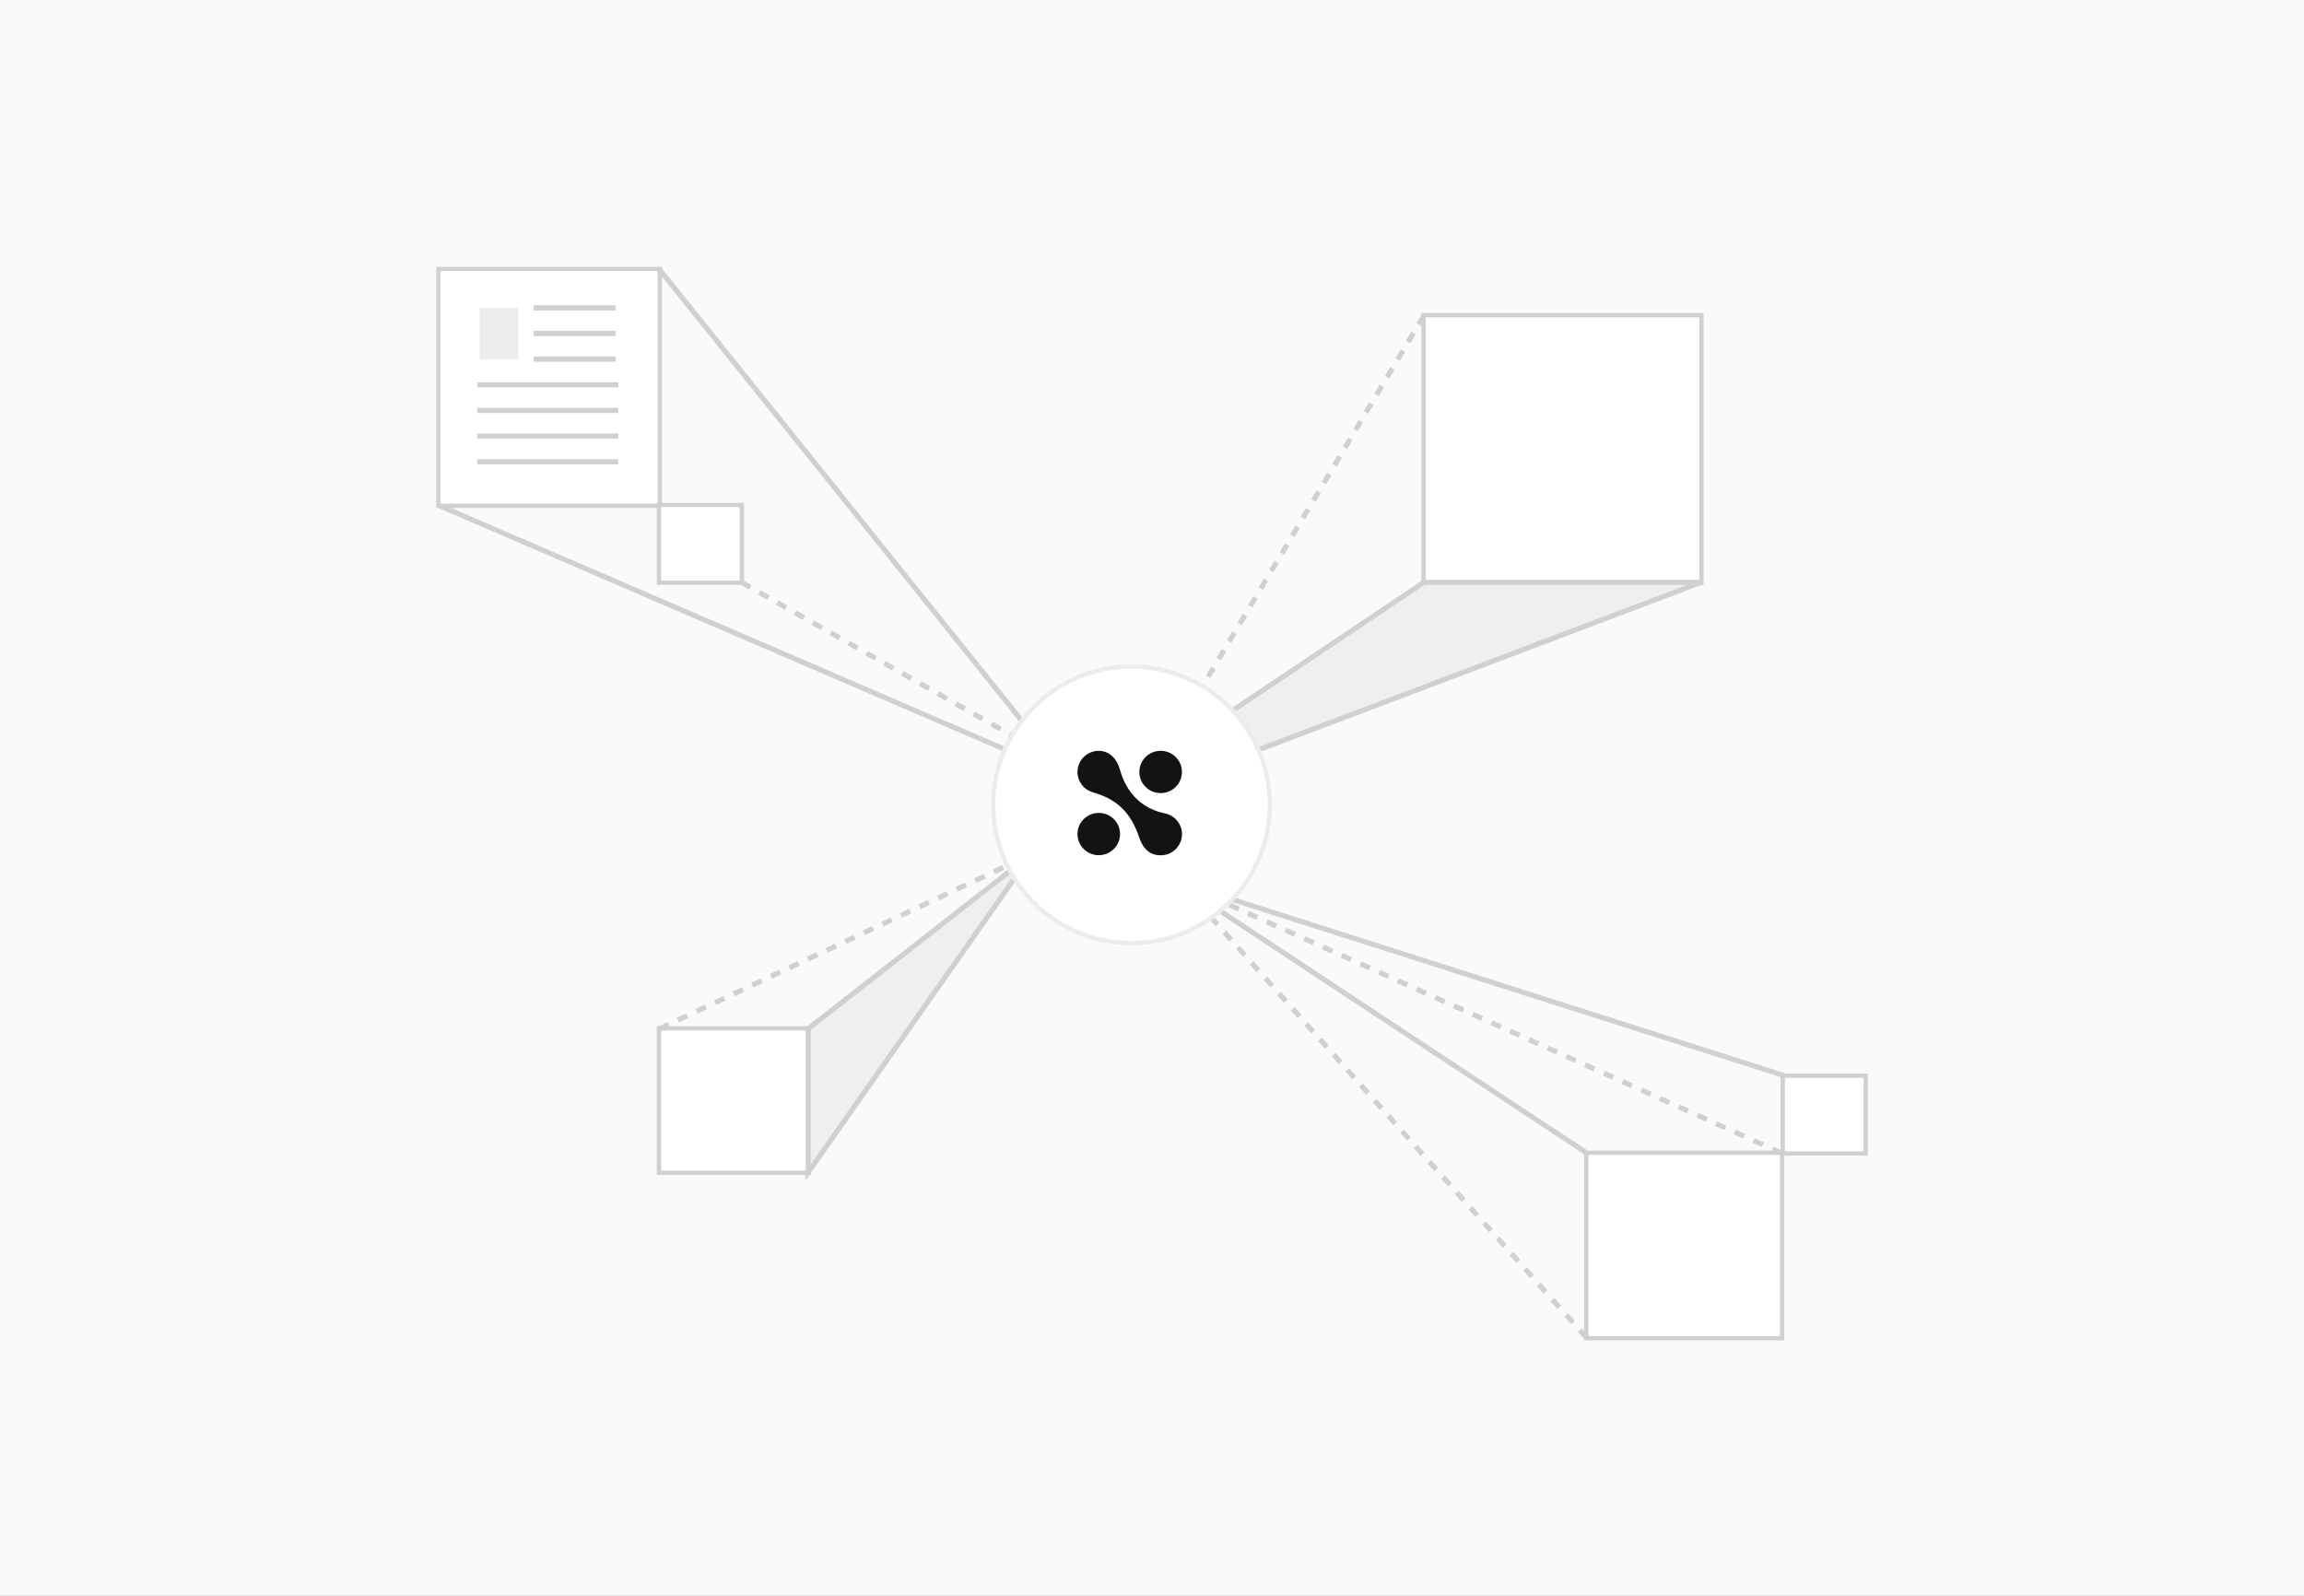 <svg width="449" height="311" viewBox="0 0 449 311" fill="none" xmlns="http://www.w3.org/2000/svg">
<rect x="0" y="0" width="449" height="311" fill="#808080" stroke="none"/>
<g clip-path="url(#clip0_3235_692)">
<rect width="449" height="311" fill="#FAFAFA"/>
<rect x="85.421" y="52.421" width="43.158" height="46.158" fill="white" stroke="#D0D0D0" stroke-width="0.842"/>
<rect x="347.285" y="260.825" width="38.158" height="36.158" transform="rotate(180 347.285 260.825)" fill="white" stroke="#D0D0D0" stroke-width="0.842"/>
<rect x="128.421" y="98.421" width="16.158" height="15.158" fill="white" stroke="#D0D0D0" stroke-width="0.842"/>
<rect x="363.579" y="224.825" width="16.158" height="15.158" transform="rotate(180 363.579 224.825)" fill="white" stroke="#D0D0D0" stroke-width="0.842"/>
<rect x="128.421" y="200.421" width="29.158" height="28.158" fill="white" stroke="#D0D0D0" stroke-width="0.842"/>
<rect x="277.421" y="61.421" width="54.158" height="52.158" fill="white" stroke="#D0D0D0" stroke-width="0.842"/>
<path d="M201 166.5L157.5 200.5V228.5L201 166.5Z" fill="#EFEFEF" stroke="#D0D0D0"/>
<path d="M224.5 149L277.5 113.5L331.5 113.5L224.5 154L224.5 149Z" fill="#EFEFEF" stroke="#D0D0D0"/>
<path d="M144.5 113.504L201 145.5" stroke="#D0D0D0" stroke-dasharray="2 2"/>
<path d="M309 224.578L231 173.078" stroke="#D0D0D0"/>
<path d="M277.5 61.5L228.5 143.5" stroke="#D0D0D0" stroke-dasharray="2 2"/>
<path d="M85.5 98.499L207.706 151.171" stroke="#D0D0D0"/>
<path d="M93 80H120.5" stroke="#D0D0D0"/>
<path d="M93 85H120.5" stroke="#D0D0D0"/>
<path d="M93 75H120.5" stroke="#D0D0D0"/>
<path d="M104 70.001L120 70.001" stroke="#D0D0D0"/>
<path d="M104 65.001L120 65.001" stroke="#D0D0D0"/>
<path d="M101 60.001L93.5 60.001L93.5 70.001L101 70.001L101 60.001Z" fill="#ECECEC"/>
<path d="M104 60.001L120 60.001" stroke="#D0D0D0"/>
<path d="M93 90H120.5" stroke="#D0D0D0"/>
<path d="M347.206 224.747L230.001 172.075" stroke="#D0D0D0" stroke-dasharray="2 2"/>
<path d="M347.499 209.579L230 172.075" stroke="#D0D0D0"/>
<path d="M128.5 200.5L201 166.5" stroke="#D0D0D0" stroke-dasharray="2 2"/>
<path d="M128.5 52.5L207.706 151.172" stroke="#D0D0D0"/>
<path d="M309.206 260.748L230 172.077" stroke="#D0D0D0" stroke-dasharray="2 2"/>
<circle cx="220.508" cy="156.867" r="26.954" fill="white" stroke="#ECECEC" stroke-width="0.842"/>
<path d="M222.036 150.459C222.036 148.182 223.894 146.336 226.185 146.336C228.475 146.336 230.333 148.182 230.333 150.459C230.333 152.736 228.475 154.582 226.185 154.582C223.894 154.582 222.036 152.736 222.036 150.459Z" fill="#131313"/>
<path d="M209.977 162.561C209.977 160.284 211.834 158.439 214.125 158.439C216.416 158.439 218.273 160.284 218.273 162.561C218.273 164.839 216.416 166.684 214.125 166.684C211.834 166.684 209.977 164.839 209.977 162.561Z" fill="#131313"/>
<path d="M226.195 166.702C224.076 166.702 222.883 165.455 222.176 163.675C220.815 159.583 218.729 155.969 212.844 154.395L212.85 154.39C211.182 153.855 209.977 152.3 209.977 150.465C209.977 148.188 211.834 146.342 214.125 146.342C216.25 146.342 217.716 147.985 218.244 149.98C218.839 152.227 220.815 157.27 227.034 158.541C228.923 158.927 230.343 160.588 230.343 162.579C230.343 164.856 228.486 166.702 226.195 166.702Z" fill="#131313"/>
</g>
<defs>
<clipPath id="clip0_3235_692">
<rect width="449" height="311" fill="white"/>
</clipPath>
</defs>
</svg>
